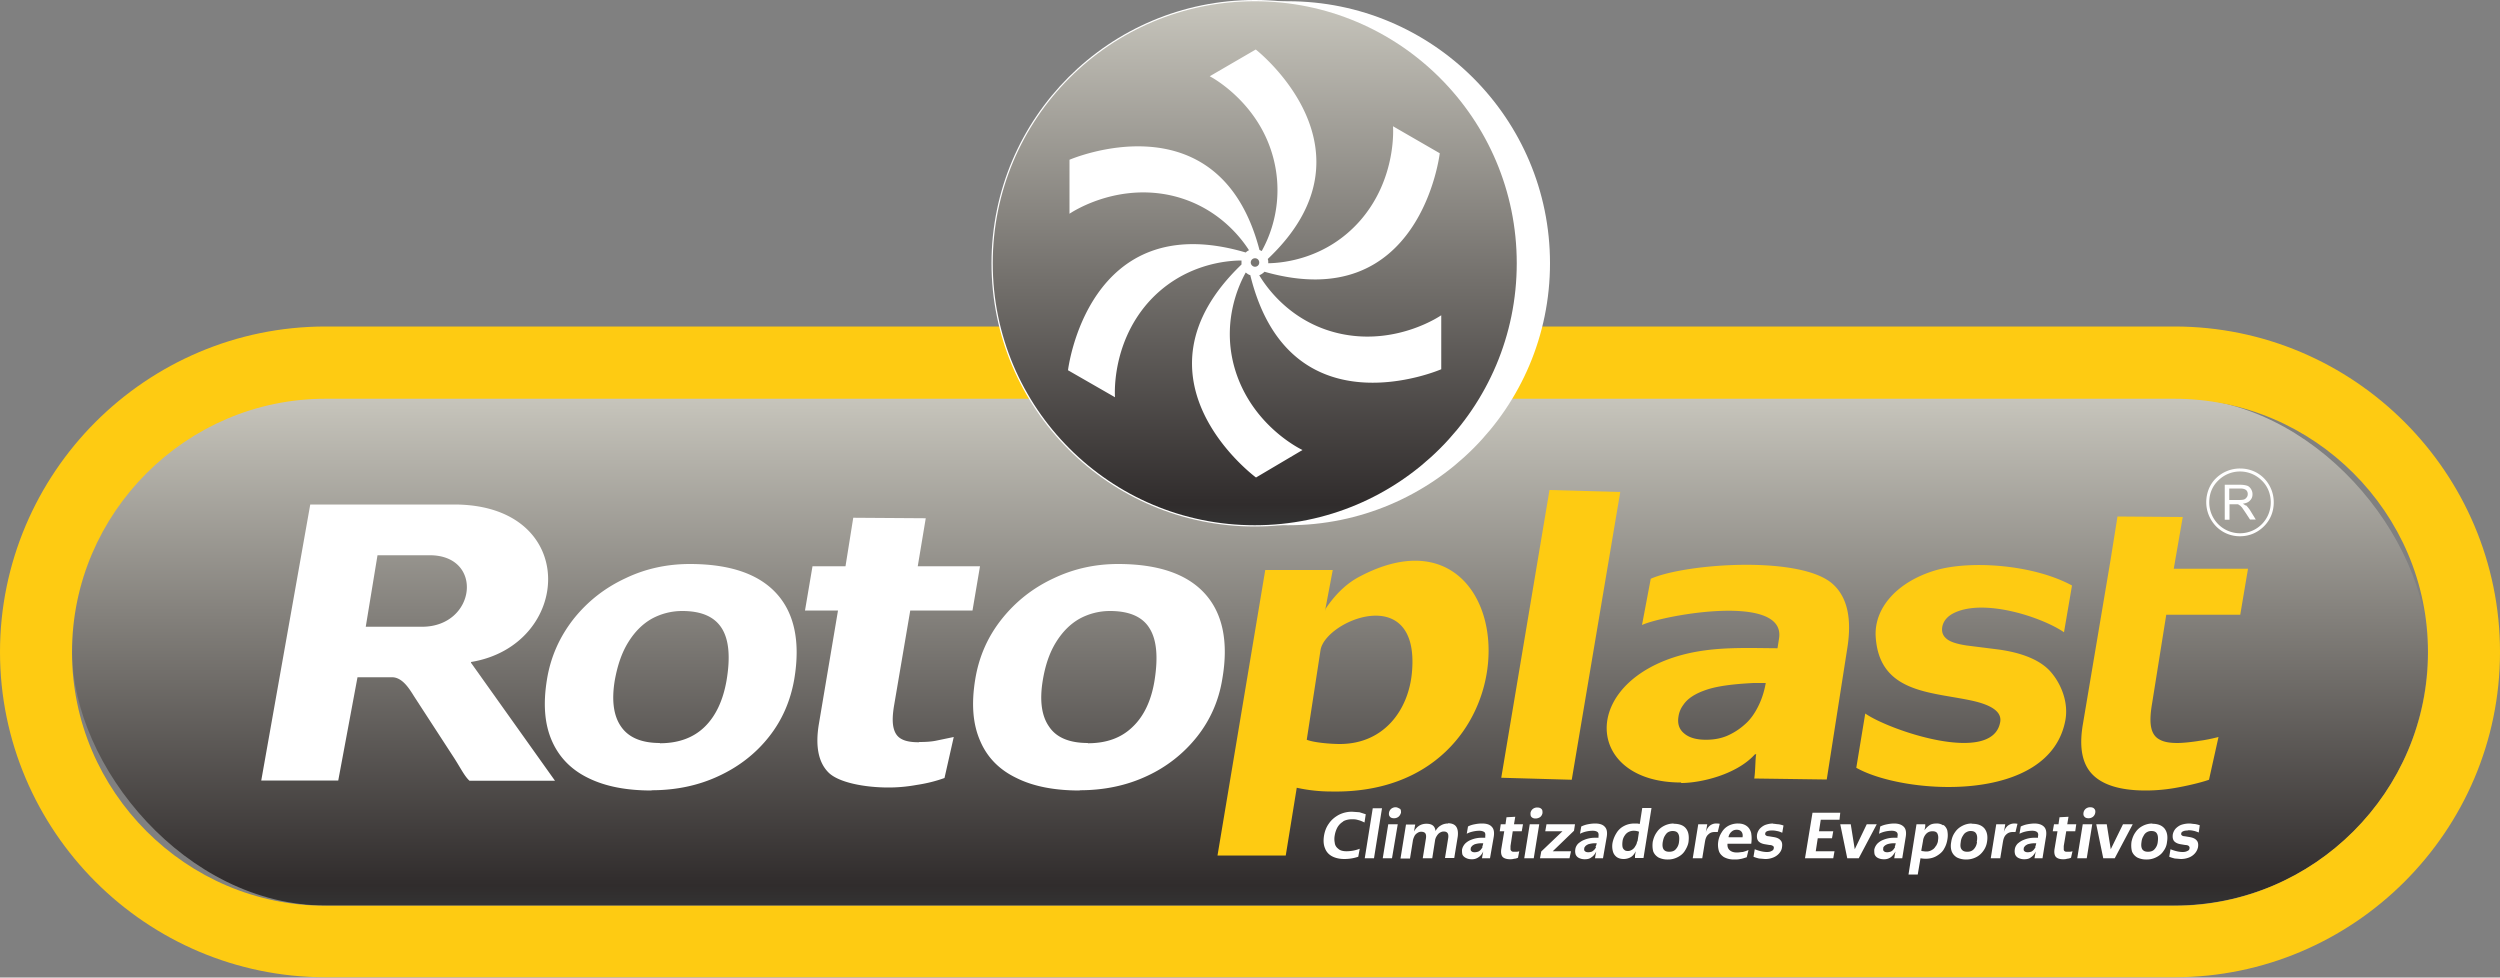 <svg xmlns="http://www.w3.org/2000/svg" xmlns:xlink="http://www.w3.org/1999/xlink" xmlns:v="https://vecta.io/nano" viewBox="0 0 100 39.1"><rect x="0" y="0" width="100" height="39.1" fill="#808080" stroke="none"/><defs><linearGradient id="A" x1="49.99" y1="15.9" x2="49.99" y2="36.22" gradientUnits="userSpaceOnUse"><stop offset="0" stop-color="#c7c5bc"></stop><stop offset=".96" stop-color="#302c2c"></stop><stop offset="1" stop-color="#333"></stop></linearGradient><linearGradient id="B" x1="50.19" y1=".05" x2="50.19" y2="21.01" xlink:href="#A"></linearGradient></defs><rect x="2.89" y="15.9" width="94.22" height="20.32" rx="10.13" fill="url(#A)"></rect><path d="M13.02 13.06h73.96c3.58 0 6.84 1.46 9.2 3.82s3.82 5.62 3.82 9.2-1.46 6.83-3.82 9.19-5.62 3.82-9.2 3.82H13.02c-3.58 0-6.84-1.46-9.2-3.82S0 29.65 0 26.08s1.46-6.84 3.82-9.2 5.62-3.82 9.2-3.82h0zm73.95 2.89H13.02c-2.79 0-5.32 1.14-7.16 2.98s-2.98 4.37-2.98 7.16 1.14 5.32 2.98 7.16 4.37 2.98 7.16 2.98h73.96c2.79 0 5.32-1.14 7.16-2.98s2.98-4.37 2.98-7.16-1.14-5.32-2.98-7.16-4.37-2.98-7.16-2.98h0z" fill="#fecb12"></path><g fill="#fff"><path d="M57.92 32.94c-.11 0-.21.03-.29.08-.09.05-.15.12-.21.22-.02-.19-.13-.29-.36-.29s-.39.11-.5.31h0l.03-.18.02-.1h-.37l-.22 1.36h.38l.11-.68c.01-.09.04-.16.07-.22s.08-.1.13-.13a.25.25 0 0 1 .14-.04c.07 0 .13.02.16.06s.04.1.03.19l-.13.81h.38l.11-.7a.44.44 0 0 1 .07-.19c.03-.05.07-.1.12-.13s.1-.05.16-.05c.07 0 .12.02.15.06s.04.1.03.19l-.13.81h.37l.14-.86c.02-.17 0-.3-.06-.39s-.17-.14-.33-.14zm3.5-.2a.33.33 0 0 0 .19-.06.26.26 0 0 0 .09-.16c0-.07 0-.12-.04-.16s-.09-.06-.17-.06a.28.28 0 0 0-.18.06.26.26 0 0 0-.09.16c0 .07 0 .12.04.16s.09.06.16.06zm-7.69.11c.1-.05.21-.08.35-.08.07 0 .15 0 .24.03.09.02.18.06.26.1l.05-.33-.25-.08-.28-.02a1.13 1.13 0 0 0-.56.13c-.16.09-.29.2-.39.35-.1.14-.16.3-.19.48-.03.19-.02.36.04.5.05.14.15.25.28.32s.3.11.49.11a1.73 1.73 0 0 0 .56-.09l.06-.32a1.46 1.46 0 0 1-.53.1c-.14 0-.26-.03-.33-.1-.08-.06-.13-.14-.14-.24-.02-.1-.02-.2 0-.3.02-.12.06-.23.11-.32.06-.1.13-.17.23-.23zm13.22.09a.85.85 0 0 0-.38.09c-.12.06-.22.14-.3.26-.08.11-.13.24-.16.38-.02.15-.01.28.02.39.04.1.11.18.21.24a.81.81 0 0 0 .37.08.83.83 0 0 0 .39-.09c.12-.06.22-.14.29-.25s.13-.23.15-.36c.03-.24 0-.41-.1-.54s-.27-.19-.5-.19zm.21.74a.49.49 0 0 1-.13.29c-.06.07-.15.1-.26.1s-.18-.03-.23-.1c-.04-.07-.05-.16-.03-.29.02-.1.04-.18.08-.24.04-.07.08-.12.13-.15s.12-.05.18-.05c.11 0 .19.03.23.11.04.07.05.18.03.33zm-1.56-.72l-.11-.02h-.11c-.15 0-.29.03-.42.1a.74.74 0 0 0-.3.28 1.16 1.16 0 0 0-.16.4.79.79 0 0 0 .02.35.41.41 0 0 0 .16.22c.08.05.17.07.27.07s.21-.03.29-.08.14-.13.19-.23h0l-.03.17v.1h.34l.32-2h-.37l-.1.64zm-.12.7c0 .07-.03.13-.07.19-.03.06-.08.11-.13.14s-.1.05-.16.05-.11-.01-.14-.04c-.04-.03-.07-.07-.08-.13s-.01-.13 0-.21a.5.5 0 0 1 .09-.24.4.4 0 0 1 .15-.14c.06-.03.13-.05.2-.05.03 0 .07 0 .12.01s.08.02.1.03l-.06.39zm-1.67-.72c-.09 0-.19.01-.29.03a1.07 1.07 0 0 0-.27.09l-.05.29c.08-.04.16-.07.25-.09s.17-.03.26-.03.15.02.19.05.05.09.04.17v.06h-.15a1.1 1.1 0 0 0-.41.08c-.11.04-.19.1-.26.16-.06.07-.1.14-.11.24-.01.08 0 .14.02.2.03.06.07.1.13.13a.52.52 0 0 0 .23.05c.11 0 .2-.02.27-.08.08-.05.14-.13.19-.23h0l-.03.15-.02.12h.32l.15-.86c.03-.19 0-.32-.08-.4-.08-.09-.21-.13-.39-.13zm.03.95s-.04.08-.08.11c-.03.03-.07.06-.1.07-.04.01-.08.02-.13.02s-.1-.01-.13-.04c-.03-.02-.04-.06-.03-.11 0-.03.01-.05.03-.07.02-.04.07-.07.13-.1.07-.02.16-.04.27-.04h.07s-.02.1-.05.14zm-3.21-1.22l-.37.02-.04.28h-.19l-.04.28h.18l-.12.72c-.02.13 0 .24.05.3s.16.1.3.1c.05 0 .1 0 .16-.02.06 0 .11-.02.16-.04l.05-.26s-.07.02-.1.02h-.1c-.04 0-.08 0-.1-.02-.02-.01-.04-.04-.05-.07v-.14l.09-.59h.36l.05-.28h-.36l.05-.3z"></path><path d="M61.81 33.25h.69l-.85.81-.05.27h1.18l.06-.28h-.73l.85-.82.04-.26h-1.14l-.05.28zm-6.5 1.08h.37l.23-1.36h-.38l-.22 1.36zm3.96-1.39c-.09 0-.18.01-.28.03-.11.02-.2.05-.27.09l-.05.29c.07-.04.16-.07.25-.09s.17-.03.25-.03c.09 0 .15.02.2.05.04.03.05.09.04.17v.06h-.15a1.1 1.1 0 0 0-.41.08c-.11.04-.19.1-.25.16-.06.07-.1.14-.12.24 0 .08 0 .14.02.2.03.06.08.1.14.13s.13.05.22.05a.44.44 0 0 0 .28-.08c.08-.05.14-.13.19-.23h0l-.03.15-.02.12h.32l.15-.86c.03-.19 0-.32-.08-.4-.08-.09-.21-.13-.39-.13zm.03.95s-.05.08-.08.11-.07.06-.11.07a.43.43 0 0 1-.12.02c-.06 0-.1-.01-.13-.04-.03-.02-.04-.06-.03-.11 0-.03.01-.05.03-.07.02-.04.07-.07.13-.1.07-.02.15-.04.27-.04h.07s-.02.1-.04.14zm-4.71.44h.37l.32-2h-.37l-.32 2zm6.38 0h.38l.22-1.36h-.38l-.22 1.36z"></path><path d="M55.99 32.35s-.09-.06-.16-.06a.28.28 0 0 0-.18.06.26.26 0 0 0-.09.16c-.01.07 0 .12.04.16.03.04.09.06.16.06a.28.28 0 0 0 .18-.06c.05-.04.08-.1.1-.16 0-.07 0-.12-.04-.16zm24.71.6s-.04 0-.06-.01h-.06a.42.42 0 0 0-.27.09c-.07.06-.13.15-.16.27h0l.04-.21.02-.12h-.36l-.22 1.36h.38l.11-.67c.02-.12.06-.22.13-.28.07-.07.16-.1.26-.1h.11l.08-.33zm2.39 1.38h.38l.22-1.36h-.38l-.22 1.36z"></path><path d="M83.61 32.29a.28.28 0 0 0-.18.06.26.26 0 0 0-.09.16c-.01.07 0 .12.04.16.03.04.09.06.16.06a.28.28 0 0 0 .18-.06.26.26 0 0 0 .09-.16c.01-.07 0-.12-.04-.16-.03-.04-.09-.06-.16-.06zm-2.22.65c-.09 0-.18.01-.29.03a1.07 1.07 0 0 0-.27.09l-.05.29c.08-.04.16-.07.25-.09a1.22 1.22 0 0 1 .26-.03c.09 0 .15.02.19.05s.06.09.04.17v.06h-.15a1.1 1.1 0 0 0-.41.08c-.11.04-.19.1-.26.16-.06.07-.1.14-.11.24-.01.08 0 .14.02.2.03.06.07.1.13.13a.52.52 0 0 0 .23.05c.11 0 .2-.02.27-.08.08-.05.14-.13.19-.23h0l-.03.15-.02.12h.32l.14-.86c.03-.19 0-.32-.08-.4-.09-.09-.22-.13-.39-.13zm.03.95s-.05.08-.08.11-.07.06-.1.07c-.04.01-.08.02-.13.02s-.1-.01-.13-.04c-.03-.02-.04-.06-.03-.11 0-.03.01-.05.03-.07.02-.04.07-.07.13-.1.07-.02.16-.04.27-.04h.07s-.02.1-.04.14z"></path><path d="M82.75 32.67l-.37.02-.04.28h-.18l-.05.28h.19l-.12.72c-.02.13 0 .24.05.3s.15.1.29.1c.05 0 .11 0 .16-.02a.47.47 0 0 0 .16-.04l.06-.26s-.07.02-.11.02h-.1c-.04 0-.08 0-.1-.02-.02-.01-.04-.04-.04-.07v-.14l.1-.59h.36l.04-.28h-.36l.05-.3zm4.76.54c.07 0 .14 0 .22.02.07.01.14.04.22.07l.04-.29a1.17 1.17 0 0 0-.2-.05c-.07 0-.14-.02-.22-.02a1.06 1.06 0 0 0-.31.05c-.09.03-.17.09-.23.15a.49.49 0 0 0-.12.25c-.01.1 0 .18.05.25.05.06.14.11.27.13l.18.03c.07 0 .12.02.14.04s.04.05.03.09c0 .05-.03.09-.09.11-.05.03-.12.04-.18.04-.15 0-.31-.04-.49-.11l-.05.3c.07.03.14.05.22.07l.24.02a.88.88 0 0 0 .33-.06c.1-.04.18-.1.24-.17s.1-.15.12-.24c.02-.13 0-.22-.06-.28-.06-.07-.16-.11-.29-.13l-.18-.03c-.06 0-.1-.02-.12-.04s-.03-.04-.02-.07c0-.04.03-.07.08-.09.04-.02.1-.03.18-.03zm-1.41-.27a.85.85 0 0 0-.38.09c-.12.06-.22.14-.3.26-.08.11-.13.24-.16.38-.02.15-.01.28.02.39.04.1.11.18.21.24a.81.81 0 0 0 .37.08.83.83 0 0 0 .39-.09c.12-.06.22-.14.29-.25a.7.7 0 0 0 .14-.36c.04-.24 0-.41-.1-.54-.11-.13-.27-.19-.5-.19zm.21.74a.49.49 0 0 1-.13.29c-.06.07-.15.1-.26.1s-.18-.03-.23-.1c-.04-.07-.05-.16-.03-.29.01-.1.04-.18.08-.24.03-.07.08-.12.13-.15s.11-.05.18-.05c.11 0 .19.03.23.11.04.07.05.18.03.33zm-1.39-.71l-.49 1-.16-1h-.42l.28 1.36h.46l.72-1.36h-.39zm-13.99-.03c-.11 0-.21.02-.3.05s-.17.09-.23.15a.49.49 0 0 0-.12.25c-.01.1 0 .18.05.25.05.06.14.11.27.13l.18.03c.07 0 .11.02.14.04s.04.05.03.09c0 .05-.04.09-.09.11-.05.03-.11.04-.18.04-.15 0-.31-.04-.49-.11l-.05.3c.07.03.14.05.22.07l.24.02a.81.81 0 0 0 .33-.06c.1-.04.18-.1.24-.17s.1-.15.11-.24c.02-.13 0-.22-.06-.28-.06-.07-.15-.11-.29-.13l-.18-.03c-.06 0-.1-.02-.12-.04s-.03-.04-.02-.07c0-.04.03-.07.07-.09a.45.45 0 0 1 .18-.03.75.75 0 0 1 .21.02c.08.01.15.04.22.07l.05-.29a1.17 1.17 0 0 0-.2-.05c-.07 0-.14-.02-.22-.02zm7.94 0a.81.81 0 0 0-.37.09c-.12.06-.22.14-.3.26-.08.11-.13.24-.15.38-.03.15-.02.28.02.39.04.1.11.18.21.24a.81.81 0 0 0 .37.08.86.86 0 0 0 .39-.09c.12-.06.21-.14.29-.25s.13-.23.15-.36c.04-.24 0-.41-.1-.54-.11-.13-.27-.19-.51-.19zm.21.74a.49.49 0 0 1-.13.29c-.07.07-.15.1-.26.1s-.18-.03-.23-.1-.05-.16-.03-.29c.01-.1.04-.18.08-.24.04-.07.08-.12.14-.15.05-.03.11-.05.17-.05.11 0 .19.03.23.11.04.07.05.18.02.33z"></path><path d="M70.05 33.33c-.03-.12-.09-.22-.17-.28-.09-.07-.2-.11-.36-.11a.82.82 0 0 0-.38.09c-.11.06-.2.14-.27.26a.92.92 0 0 0-.14.37.86.86 0 0 0 .02.36c.03.11.1.19.2.26.11.06.24.1.4.1.1 0 .18 0 .26-.02.08-.01.16-.04.26-.07l.07-.29c-.09.04-.16.06-.23.08-.07 0-.14.02-.23.02-.13 0-.22-.03-.29-.09s-.1-.14-.09-.26h.95c.02-.15.02-.29 0-.4zm-.91.15c.02-.1.07-.17.13-.22s.12-.07.2-.07c.09 0 .15.03.19.08s.06.13.04.22h-.55zm4.44-.69l.03-.28H72.5l-.3 1.82h1.13l.05-.28h-.75l.08-.52h.57l.05-.28h-.57l.07-.46h.75z"></path><path d="M68.72 32.94h-.06a.4.4 0 0 0-.27.09c-.07.06-.13.15-.16.27h0l.04-.21.02-.12h-.36l-.22 1.36h.38l.11-.67c.02-.12.06-.22.13-.28.07-.07.15-.1.26-.1h.12l.08-.33s-.04 0-.06-.01zm9 .07a.44.44 0 0 0-.26-.07c-.11 0-.21.02-.28.07a.76.76 0 0 0-.2.2h0l.03-.15v-.09h-.35l-.32 2.01h.37l.11-.65a1.23 1.23 0 0 0 .2.02c.18 0 .33-.04.46-.12s.23-.17.29-.29c.07-.12.11-.25.13-.39.02-.13.01-.24-.01-.34-.03-.09-.08-.16-.15-.21zm-.28.82c-.04.07-.09.13-.15.16a.41.41 0 0 1-.22.07c-.04 0-.08 0-.12-.01-.04 0-.08-.01-.1-.02l.07-.39a.49.49 0 0 1 .13-.29c.07-.07.15-.1.25-.1s.17.03.2.1.04.15.02.26c0 .08-.04.16-.08.23zm-1.67-.89c-.09 0-.18.01-.28.03-.11.02-.2.05-.28.09l-.05.29c.08-.04.16-.07.25-.09a1.22 1.22 0 0 1 .26-.03c.09 0 .15.02.19.05s.06.09.04.17v.06h-.15a1.1 1.1 0 0 0-.41.08c-.11.04-.19.1-.25.16-.06.07-.1.14-.12.24 0 .08 0 .14.02.2.03.06.07.1.13.13a.52.52 0 0 0 .23.05.44.44 0 0 0 .28-.08c.07-.05.13-.13.19-.23h0c-.01.06-.03.11-.03.15l-.02.12h.32l.14-.86c.03-.19 0-.32-.08-.4-.09-.09-.22-.13-.39-.13zm.03.95s-.05.08-.08.11-.07.06-.11.07-.08.02-.12.02c-.06 0-.1-.01-.13-.04-.03-.02-.04-.06-.03-.11 0-.03 0-.05.02-.07.03-.04.07-.07.14-.1.06-.02.15-.04.27-.04h.07s-.02.1-.04.14zm-1.13-.92l-.48 1-.16-1h-.42l.28 1.36h.46l.72-1.36h-.4z"></path></g><path d="M67.24 31.3c-3.67 0-4.07-3.63-.48-4.94 1.44-.52 2.86-.44 4.34-.43l.06-.38c.31-1.85-4.64-.94-5.48-.55l.35-1.85c1.41-.62 6.03-.94 7.29.22.58.53.76 1.39.57 2.57l-.82 5.24-2.9-.04c.05-.31.04-.84.08-.97h-.05c-.75.83-2.2 1.15-2.95 1.15h0zm1-1.71c.31 0 .59-.05.85-.16.25-.11.49-.26.71-.46.22-.19.39-.44.53-.72s.24-.59.3-.93h-.49c-.8.04-1.44.12-1.88.27-.45.15-.76.35-.93.61a1 1 0 0 0-.19.46c-.05.29.03.52.23.68.2.17.49.25.87.25h0zm18.86.13c.24 0 .66-.05.89-.09.23-.03.47-.08.75-.15l-.38 1.71c-.37.13-.96.26-1.37.33a6.82 6.82 0 0 1-1.16.1c-.99 0-1.7-.21-2.12-.63s-.55-1.08-.4-1.99l.8-4.75.31-1.84.28-1.75 2.61.02-.36 2.07h2.97l-.31 1.84h-2.96l-.57 3.57c-.07.41-.08.73-.03.95.05.23.16.38.33.47.17.1.41.14.72.14h0zm-12.85 1l.36-2.18c.95.67 5.11 2.09 5.4.33.07-.45-.47-.69-1.07-.83-1.63-.37-3.75-.28-3.91-2.54-.09-1.18.87-2.24 2.4-2.69 1.37-.4 3.88-.24 5.45.61l-.32 1.87c-.86-.59-3.13-1.35-4.36-.79-.31.14-.47.35-.51.58-.03.19.02.34.16.46.14.13.42.22.82.28l1.27.16c.94.13 1.62.41 2.03.83.4.42.78 1.18.65 1.97-.6 3.41-6.47 3.01-8.37 1.93h0z" fill="#fecb12"></path><path d="M43.19 31.62c-1 0-1.85-.16-2.53-.5-.69-.33-1.18-.83-1.46-1.5-.29-.67-.35-1.48-.19-2.45.15-.92.51-1.72 1.07-2.42s1.25-1.24 2.07-1.62c.82-.39 1.68-.57 2.57-.57 1.59 0 2.75.39 3.47 1.18s.96 1.94.7 3.43c-.14.86-.48 1.63-1.01 2.3a5.47 5.47 0 0 1-2 1.57c-.81.38-1.71.57-2.69.57h0zm.32-1.89c.76 0 1.35-.22 1.8-.66.45-.43.74-1.05.87-1.84.15-.94.09-1.64-.2-2.1-.28-.46-.81-.69-1.58-.69a2.54 2.54 0 0 0-1.22.31c-.37.21-.68.52-.94.94s-.43.92-.53 1.53c-.13.79-.05 1.41.25 1.84.29.44.81.66 1.56.66h0zm-17.44 1.89c-1.01 0-1.85-.16-2.54-.5-.68-.33-1.17-.83-1.46-1.5s-.35-1.48-.19-2.45c.15-.92.52-1.72 1.07-2.42.56-.7 1.25-1.24 2.07-1.62.81-.39 1.68-.57 2.57-.57 1.59 0 2.75.39 3.47 1.18s.96 1.94.71 3.43c-.15.86-.48 1.63-1.01 2.3-.52.66-1.19 1.19-2.01 1.57-.81.38-1.71.57-2.69.57h0zm.32-1.89c.75 0 1.35-.22 1.8-.66.44-.43.73-1.05.87-1.84.16-.94.1-1.64-.19-2.1s-.81-.69-1.58-.69a2.54 2.54 0 0 0-1.22.31c-.37.21-.68.52-.94.94s-.43.92-.54 1.53c-.13.79-.05 1.41.25 1.84.3.44.82.66 1.56.66h0z" fill="#fff"></path><path d="M60.05 31.11l1.93-11.51 2.83.08-1.94 11.51-2.82-.08zm-9.43-8.31h2.69L53 24.44l.03-.1c.38-.56.83-1.01 1.38-1.29 3.49-1.83 5.37.7 5.11 3.48-.23 2.5-2.19 5.21-6.27 5.13a6.41 6.41 0 0 1-1.38-.15l-.44 2.71H48.7l1.91-11.42zm2.97 6.96c1.76 0 2.76-1.35 2.89-2.89.31-3.62-3.48-2.05-3.66-.86l-.55 3.58c.3.12.99.17 1.32.17h0z" fill="#fecb12"></path><g fill="#fff"><path d="M36.77 29.68c.23 0 .45-.01.66-.05l.72-.15-.37 1.64c-.36.13-.73.22-1.13.28-.39.07-.76.1-1.11.1-.96 0-2-.2-2.4-.6s-.53-1.04-.39-1.91l.77-4.57H32.2l.3-1.77h1.32l.31-1.94 2.9.02-.32 1.92h2.49l-.3 1.77h-2.49l-.64 3.76c-.07.4-.08.7-.03.92s.15.37.32.46c.16.09.39.13.69.13h0zm-14.56 1.55h-3.43c-.21-.19-.37-.54-.66-.98l-1.54-2.37c-.19-.3-.47-.79-.9-.79H14.3l-.77 4.13h-3.08l1.96-11.04h5.75c5.06 0 4.75 5.63.68 6.3v.03l3.36 4.72h0zm-5.33-6.16c2.17 0 2.49-2.86.31-2.86H15.1l-.47 2.86h2.24zm73.68-5.94c-.25-.25-.58-.39-.96-.39a1.37 1.37 0 0 0-.96.39c-.25.24-.39.59-.39.96s.15.71.39.96a1.32 1.32 0 0 0 .96.4c.38 0 .71-.15.96-.4s.39-.58.39-.96a1.37 1.37 0 0 0-.39-.96zm-.09 1.84a1.23 1.23 0 0 1-1.74 0 1.24 1.24 0 0 1-.36-.88c0-.35.13-.65.36-.87a1.23 1.23 0 0 1 1.74 0c.23.22.36.53.36.87a1.23 1.23 0 0 1-.36.88z"></path><path d="M89.82 20.22s-.06-.05-.11-.07c.13-.02.23-.06.29-.13.07-.07.1-.15.1-.25 0-.08-.02-.14-.06-.21-.04-.06-.09-.11-.15-.13s-.16-.04-.28-.04h-.62v1.4h.19v-.62h.21.11c.03 0 .05.02.08.04.03.01.06.05.1.09l.13.19.19.29h.23l-.24-.39a1.43 1.43 0 0 0-.15-.18zm-.26-.22h-.39v-.46h.44c.1 0 .18.02.23.06s.07.1.07.16c0 .05-.01.09-.04.13s-.06.07-.11.09c-.04.01-.11.02-.2.02z"></path><path d="M50.19,0c5.82,0,10.53,4.71,10.53,10.53s-4.71,10.53-10.53,10.53-10.53-4.71-10.53-10.53S44.38,0,50.19,0h0Z" fill-rule="evenodd"></path><circle cx="51.52" cy="10.53" r="10.48"></circle></g><circle cx="50.19" cy="10.53" r="10.48" fill="url(#B)"></circle><path d="M50.37 10.5c0 .1-.08.17-.17.17s-.17-.08-.17-.17.07-.17.17-.17.17.08.17.17h0zm-.36.5c1.57 6.41 7.64 3.77 7.64 3.77v-2.16s-1.71 1.19-3.93.76c-2.05-.4-3.07-1.89-3.35-2.36.08-.03.15-.08.21-.14 6.25 1.78 7.01-4.74 7.01-4.74l-1.87-1.08s.17 2.07-1.31 3.77c-1.35 1.54-3.09 1.7-3.68 1.71v-.03c0-.05 0-.09-.02-.14 4.64-4.39-.48-8.38-.48-8.38l-1.84 1.07.14.08c.51.31 1.81 1.26 2.34 2.97a5.04 5.04 0 0 1-.4 3.94c-.03-.01-.06-.03-.09-.04-1.62-6.2-7.6-3.61-7.6-3.61v2.16s1.71-1.19 3.93-.76c1.87.37 2.88 1.64 3.25 2.22a.38.38 0 0 0-.13.09c-6.33-1.87-7.11 4.71-7.11 4.71l1.88 1.08s-.17-2.07 1.31-3.77c1.4-1.59 3.23-1.7 3.75-1.7v.08.08c-4.77 4.58.58 8.52.58 8.52L52.1 18s-1.88-.87-2.63-3.01c-.69-1.98.09-3.61.36-4.09.05.04.1.08.16.1h0z" fill="#fff" fill-rule="evenodd"></path></svg>